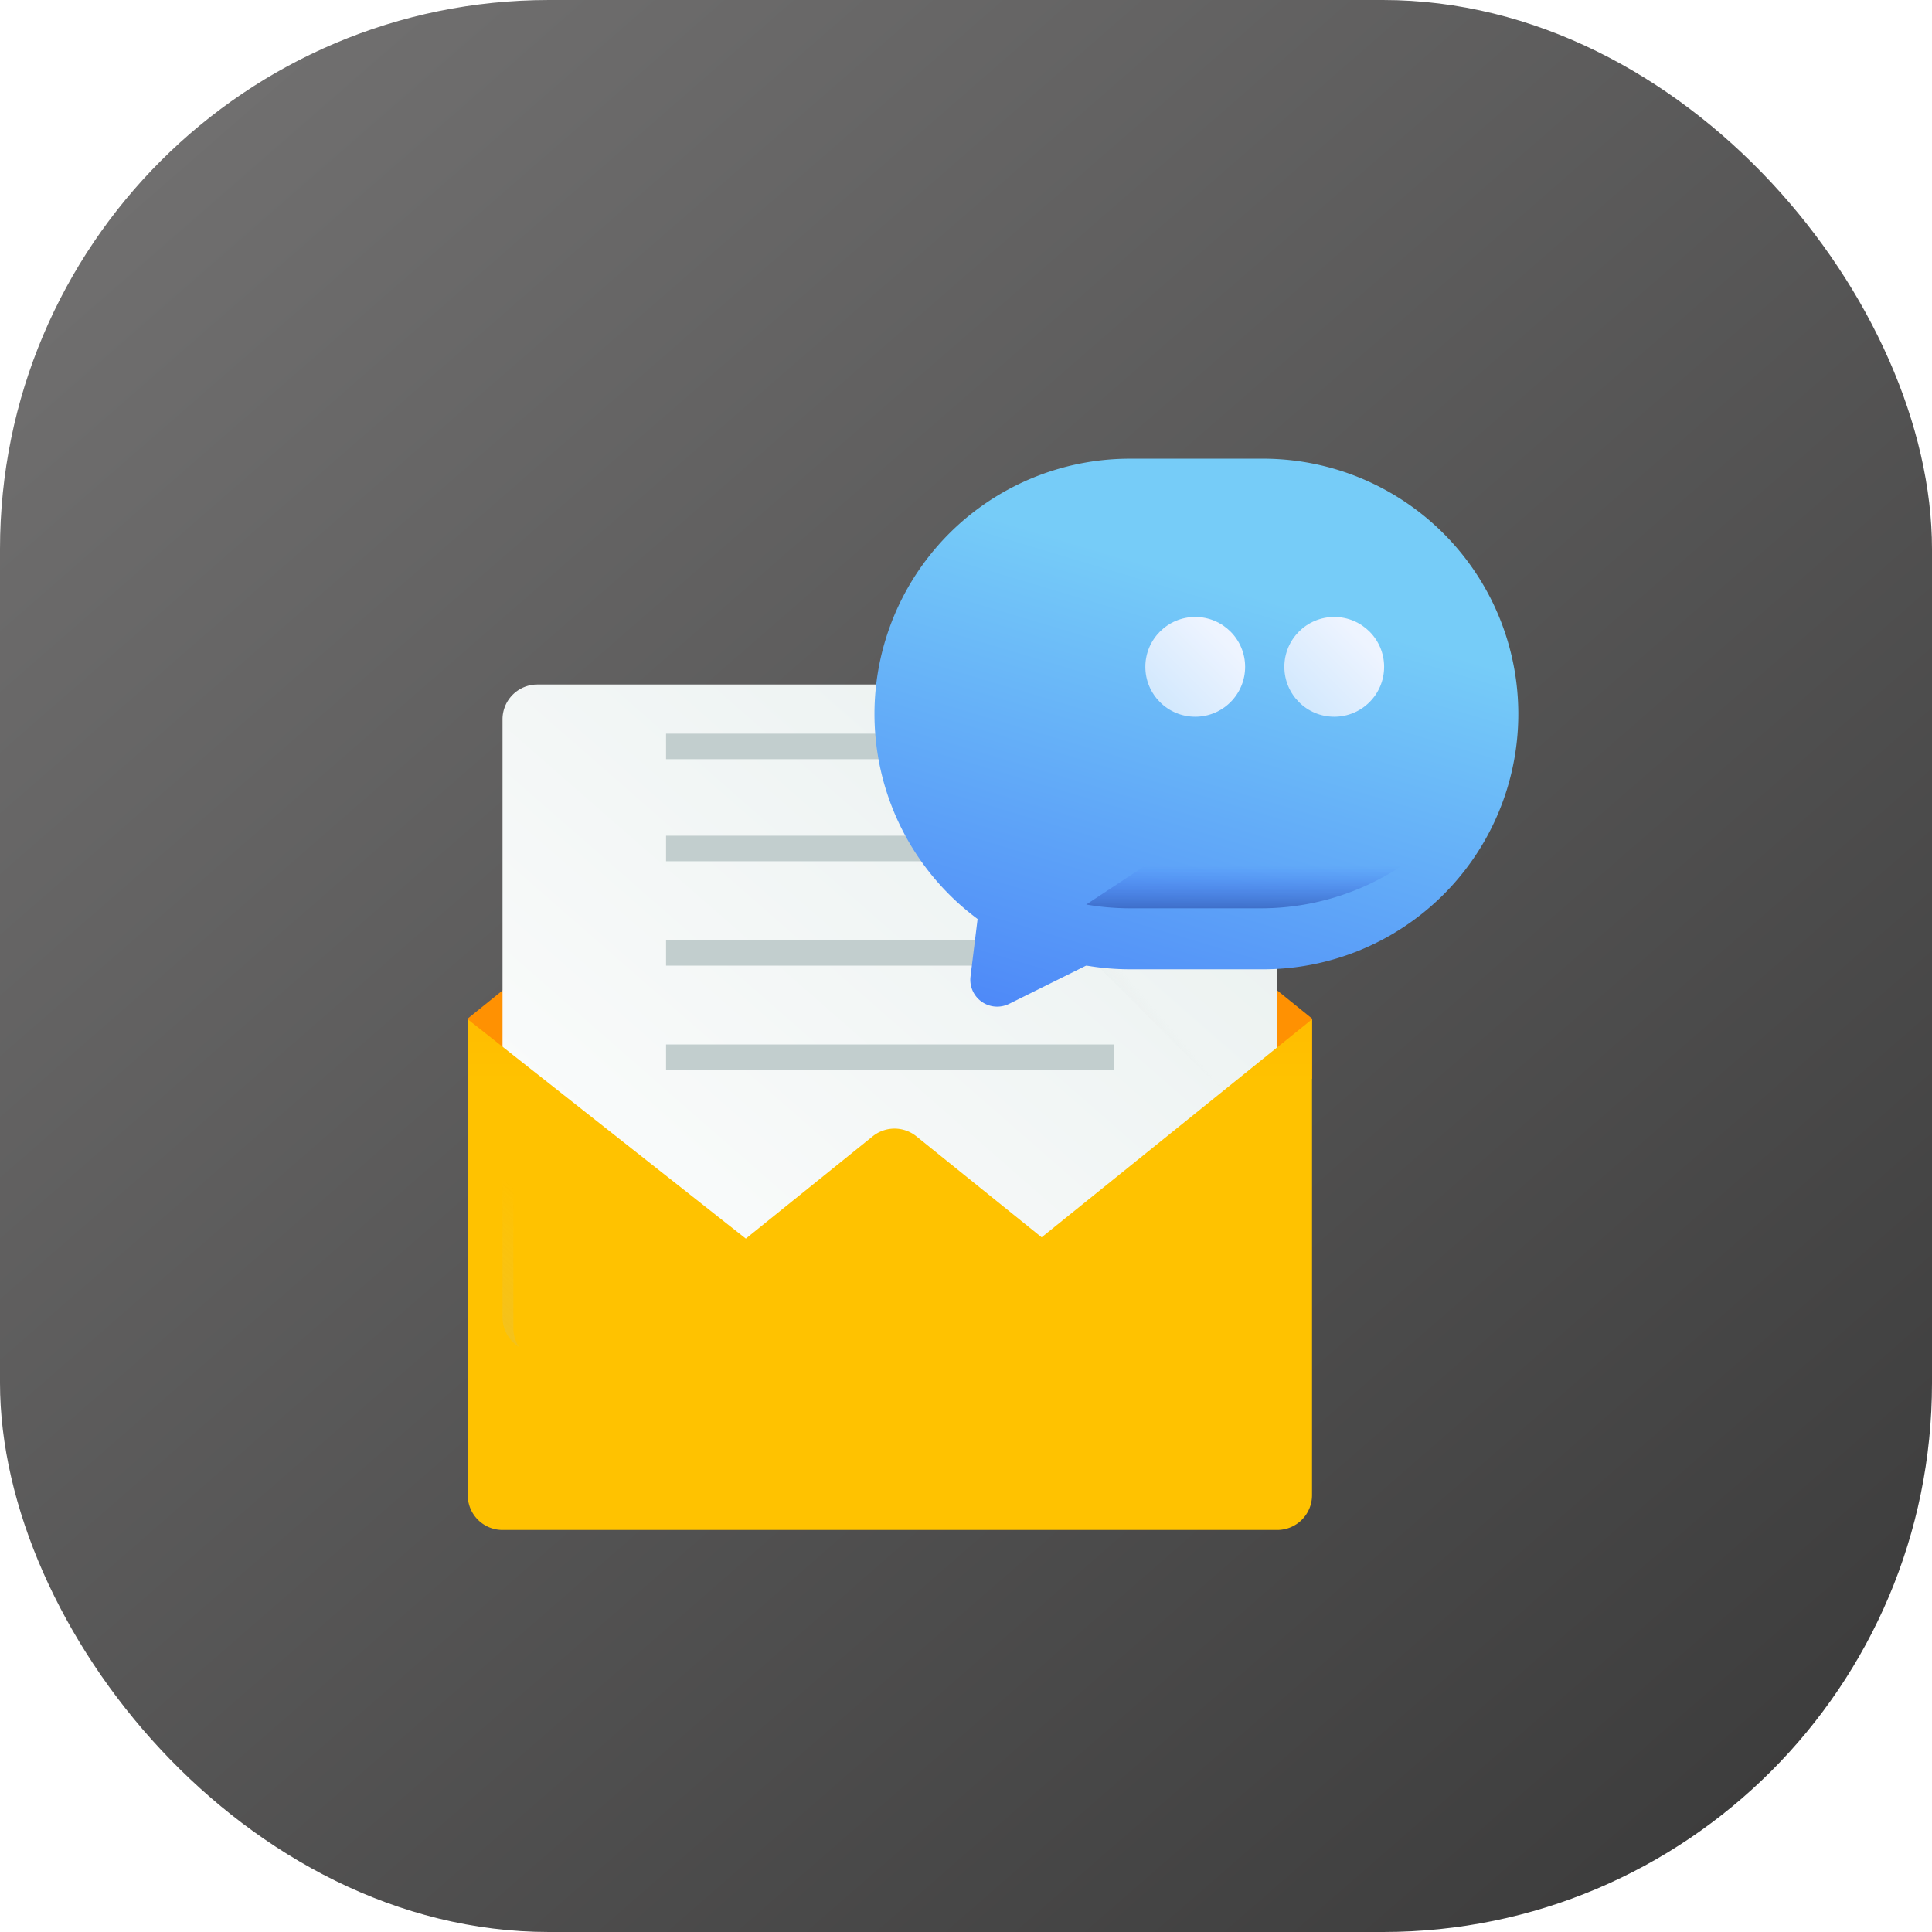 <svg xmlns="http://www.w3.org/2000/svg" xmlns:xlink="http://www.w3.org/1999/xlink" width="95" height="95" viewBox="0 0 95 95">
  <defs>
    <linearGradient id="linear-gradient" x1="0.122" y1="0.054" x2="0.971" y2="1.028" gradientUnits="objectBoundingBox">
      <stop offset="0" stop-color="#706f6f"/>
      <stop offset="1" stop-color="#383838"/>
    </linearGradient>
    <filter id="Path_34992" x="14" y="24.802" width="59.515" height="37.248" filterUnits="userSpaceOnUse">
      <feOffset dy="3" input="SourceAlpha"/>
      <feGaussianBlur stdDeviation="3" result="blur"/>
      <feFlood flood-opacity="0.451"/>
      <feComposite operator="in" in2="blur"/>
      <feComposite in="SourceGraphic"/>
    </filter>
    <linearGradient id="linear-gradient-2" x1="0.085" y1="1.113" x2="1.067" y2="0.07" gradientUnits="objectBoundingBox">
      <stop offset="0" stop-color="#fff"/>
      <stop offset="1" stop-color="#e8efee"/>
    </linearGradient>
    <filter id="Path_34993" x="15.711" y="24.659" width="56.094" height="53.829" filterUnits="userSpaceOnUse">
      <feOffset dy="3" input="SourceAlpha"/>
      <feGaussianBlur stdDeviation="3" result="blur-2"/>
      <feFlood flood-opacity="0.451"/>
      <feComposite operator="in" in2="blur-2"/>
      <feComposite in="SourceGraphic"/>
    </filter>
    <linearGradient id="linear-gradient-3" x1="0.936" y1="-8.083" x2="-0.054" y2="-9.223" gradientUnits="objectBoundingBox">
      <stop offset="0" stop-color="#c2cece" stop-opacity="0"/>
      <stop offset="0.179" stop-color="#afbcbc" stop-opacity="0.18"/>
      <stop offset="1" stop-color="#5b6a6a"/>
    </linearGradient>
    <linearGradient id="linear-gradient-4" x1="0.771" y1="0.781" x2="-0.083" y2="1.568" xlink:href="#linear-gradient-3"/>
    <linearGradient id="linear-gradient-5" x1="0.463" y1="0.122" x2="0.463" y2="-0.454" gradientUnits="objectBoundingBox">
      <stop offset="0" stop-color="#ffc200"/>
      <stop offset="0.268" stop-color="#fb0"/>
      <stop offset="0.659" stop-color="#ffa801"/>
      <stop offset="1" stop-color="#ff9102"/>
    </linearGradient>
    <filter id="Path_34996" x="14" y="41.125" width="59.515" height="43.106" filterUnits="userSpaceOnUse">
      <feOffset dy="3" input="SourceAlpha"/>
      <feGaussianBlur stdDeviation="3" result="blur-3"/>
      <feFlood flood-opacity="0.451"/>
      <feComposite operator="in" in2="blur-3"/>
      <feComposite in="SourceGraphic"/>
    </filter>
    <linearGradient id="linear-gradient-6" x1="0.462" y1="-0.977" x2="0.462" y2="-1.276" xlink:href="#linear-gradient-5"/>
    <linearGradient id="linear-gradient-7" x1="0.223" y1="0.976" x2="-0.501" y2="1.746" xlink:href="#linear-gradient-3"/>
    <linearGradient id="linear-gradient-8" x1="0.577" y1="0.245" x2="0.268" y2="1.131" gradientUnits="objectBoundingBox">
      <stop offset="0" stop-color="#76ccf8"/>
      <stop offset="0.833" stop-color="#518ef8"/>
      <stop offset="1" stop-color="#4981f8"/>
    </linearGradient>
    <filter id="Path_35067" x="34" y="13.555" width="49.545" height="44.945" filterUnits="userSpaceOnUse">
      <feOffset dy="3" input="SourceAlpha"/>
      <feGaussianBlur stdDeviation="3" result="blur-4"/>
      <feFlood flood-opacity="0.451"/>
      <feComposite operator="in" in2="blur-4"/>
      <feComposite in="SourceGraphic"/>
    </filter>
    <linearGradient id="linear-gradient-9" x1="0.5" y1="0.347" x2="0.5" y2="1.246" gradientUnits="objectBoundingBox">
      <stop offset="0" stop-color="#4071f7" stop-opacity="0"/>
      <stop offset="1" stop-color="#30569f"/>
    </linearGradient>
    <linearGradient id="linear-gradient-10" x1="0.776" y1="0.224" x2="0.067" y2="0.933" gradientUnits="objectBoundingBox">
      <stop offset="0" stop-color="#eef4ff"/>
      <stop offset="1" stop-color="#cfe7fd"/>
    </linearGradient>
    <linearGradient id="linear-gradient-11" x1="0.776" y1="0.224" x2="0.067" y2="0.933" xlink:href="#linear-gradient-10"/>
  </defs>
  <g id="Group_35670" data-name="Group 35670" transform="translate(2241 -2221)">
    <rect id="Rectangle_10135" data-name="Rectangle 10135" width="95" height="95" rx="27" transform="translate(-2241 2221)" fill="url(#linear-gradient)"/>
    <g id="Group_35473" data-name="Group 35473" transform="translate(-3170 1862)">
      <g id="Group_35377" data-name="Group 35377" transform="translate(951.649 389.659)">
        <g transform="matrix(1, 0, 0, 1, -22.65, -30.66)" filter="url(#Path_34992)">
          <path id="Path_34992-2" data-name="Path 34992" d="M20.033,2.151.351,18.055v2.964H41.866V18.055L22.184,2.151A1.711,1.711,0,0,0,20.033,2.151Z" transform="translate(22.65 29.03)" fill="#ff9102"/>
        </g>
        <g transform="matrix(1, 0, 0, 1, -22.65, -30.66)" filter="url(#Path_34993)">
          <path id="Path_34993-2" data-name="Path 34993" d="M57.8,35.829H23.132a1.711,1.711,0,0,1-1.711-1.711V1.711A1.711,1.711,0,0,1,23.132,0H57.8a1.711,1.711,0,0,1,1.711,1.711V34.119A1.711,1.711,0,0,1,57.8,35.829Z" transform="translate(3.29 30.66)" fill="url(#linear-gradient-2)"/>
        </g>
        <path id="Path_34994" data-name="Path 34994" d="M59.516,408.463v.666a2,2,0,0,1-2,2H23.42a2,2,0,0,1-2-2v-.666Z" transform="translate(-19.36 -375.298)" fill="url(#linear-gradient-3)"/>
        <g id="Group_35376" data-name="Group 35376" transform="translate(10.102 5.417)">
          <rect id="Rectangle_10178" data-name="Rectangle 10178" width="22.012" height="1.255" fill="#c2cece"/>
          <rect id="Rectangle_10179" data-name="Rectangle 10179" width="22.012" height="1.255" transform="translate(0 5.018)" fill="#c2cece"/>
          <rect id="Rectangle_10180" data-name="Rectangle 10180" width="22.012" height="1.255" transform="translate(0 10.151)" fill="#c2cece"/>
          <rect id="Rectangle_10181" data-name="Rectangle 10181" width="22.012" height="1.255" transform="translate(0 15.283)" fill="#c2cece"/>
        </g>
        <path id="Path_34995" data-name="Path 34995" d="M369.12,181.134a6.985,6.985,0,0,1-4.486-1.623l-.475.083,10.265,10.265V178.707A7,7,0,0,1,369.12,181.134Z" transform="translate(-334.268 -164.197)" fill="url(#linear-gradient-4)"/>
        <g transform="matrix(1, 0, 0, 1, -22.65, -30.66)" filter="url(#Path_34996)">
          <path id="Path_34996-2" data-name="Path 34996" d="M41.866,202.791v23.4a1.711,1.711,0,0,1-1.711,1.711H2.062a1.711,1.711,0,0,1-1.711-1.711v-23.4l20.986,16.553Z" transform="translate(22.65 -155.67)" fill="url(#linear-gradient-5)"/>
        </g>
        <path id="Path_34997" data-name="Path 34997" d="M46.092,321.771l-19.225-15.5a1.711,1.711,0,0,0-2.148,0L5.2,322.008a1.707,1.707,0,0,0,1.317.619H44.612A1.709,1.709,0,0,0,46.092,321.771Z" transform="translate(-4.456 -281.055)" fill="url(#linear-gradient-6)"/>
        <path id="Path_34999" data-name="Path 34999" d="M21.954,34.652V2.244A1.711,1.711,0,0,1,23.665.533H58.337A1.7,1.7,0,0,1,59.249.8,1.708,1.708,0,0,0,57.8,0H23.132a1.711,1.711,0,0,0-1.711,1.711V34.119a1.708,1.708,0,0,0,.8,1.446A1.7,1.7,0,0,1,21.954,34.652Z" transform="translate(-19.359)" fill="url(#linear-gradient-7)"/>
      </g>
      <g id="Group_35472" data-name="Group 35472" transform="translate(972 378.555)">
        <g transform="matrix(1, 0, 0, 1, -43, -19.55)" filter="url(#Path_35067)">
          <path id="Path_35067-2" data-name="Path 35067" d="M12.554,0h6.438a12.554,12.554,0,1,1,0,25.107H12.554a12.62,12.62,0,0,1-2.14-.185L6.622,26.805a1.321,1.321,0,0,1-1.9-1.344l.348-2.827A12.554,12.554,0,0,1,12.554,0Z" transform="translate(43 19.55)" fill="url(#linear-gradient-8)"/>
        </g>
        <path id="Path_35068" data-name="Path 35068" d="M61.934,236a12.506,12.506,0,0,1-8.38,3.207H47.116a12.62,12.62,0,0,1-2.14-.185L49.56,236Z" transform="translate(-34.563 -214.1)" fill="url(#linear-gradient-9)"/>
        <g id="Group_35469" data-name="Group 35469" transform="translate(6.484 10.782)">
          <ellipse id="Ellipse_1373" data-name="Ellipse 1373" cx="2.453" cy="2.453" rx="2.453" ry="2.453" transform="translate(13.67)" fill="url(#linear-gradient-10)"/>
          <ellipse id="Ellipse_1374" data-name="Ellipse 1374" cx="2.453" cy="2.453" rx="2.453" ry="2.453" transform="translate(6.835)" fill="url(#linear-gradient-11)"/>
          <ellipse id="Ellipse_1375" data-name="Ellipse 1375" cx="2.453" cy="2.453" rx="2.453" ry="2.453" fill="url(#linear-gradient-11)"/>
        </g>
      </g>
    </g>
  </g>
</svg>
